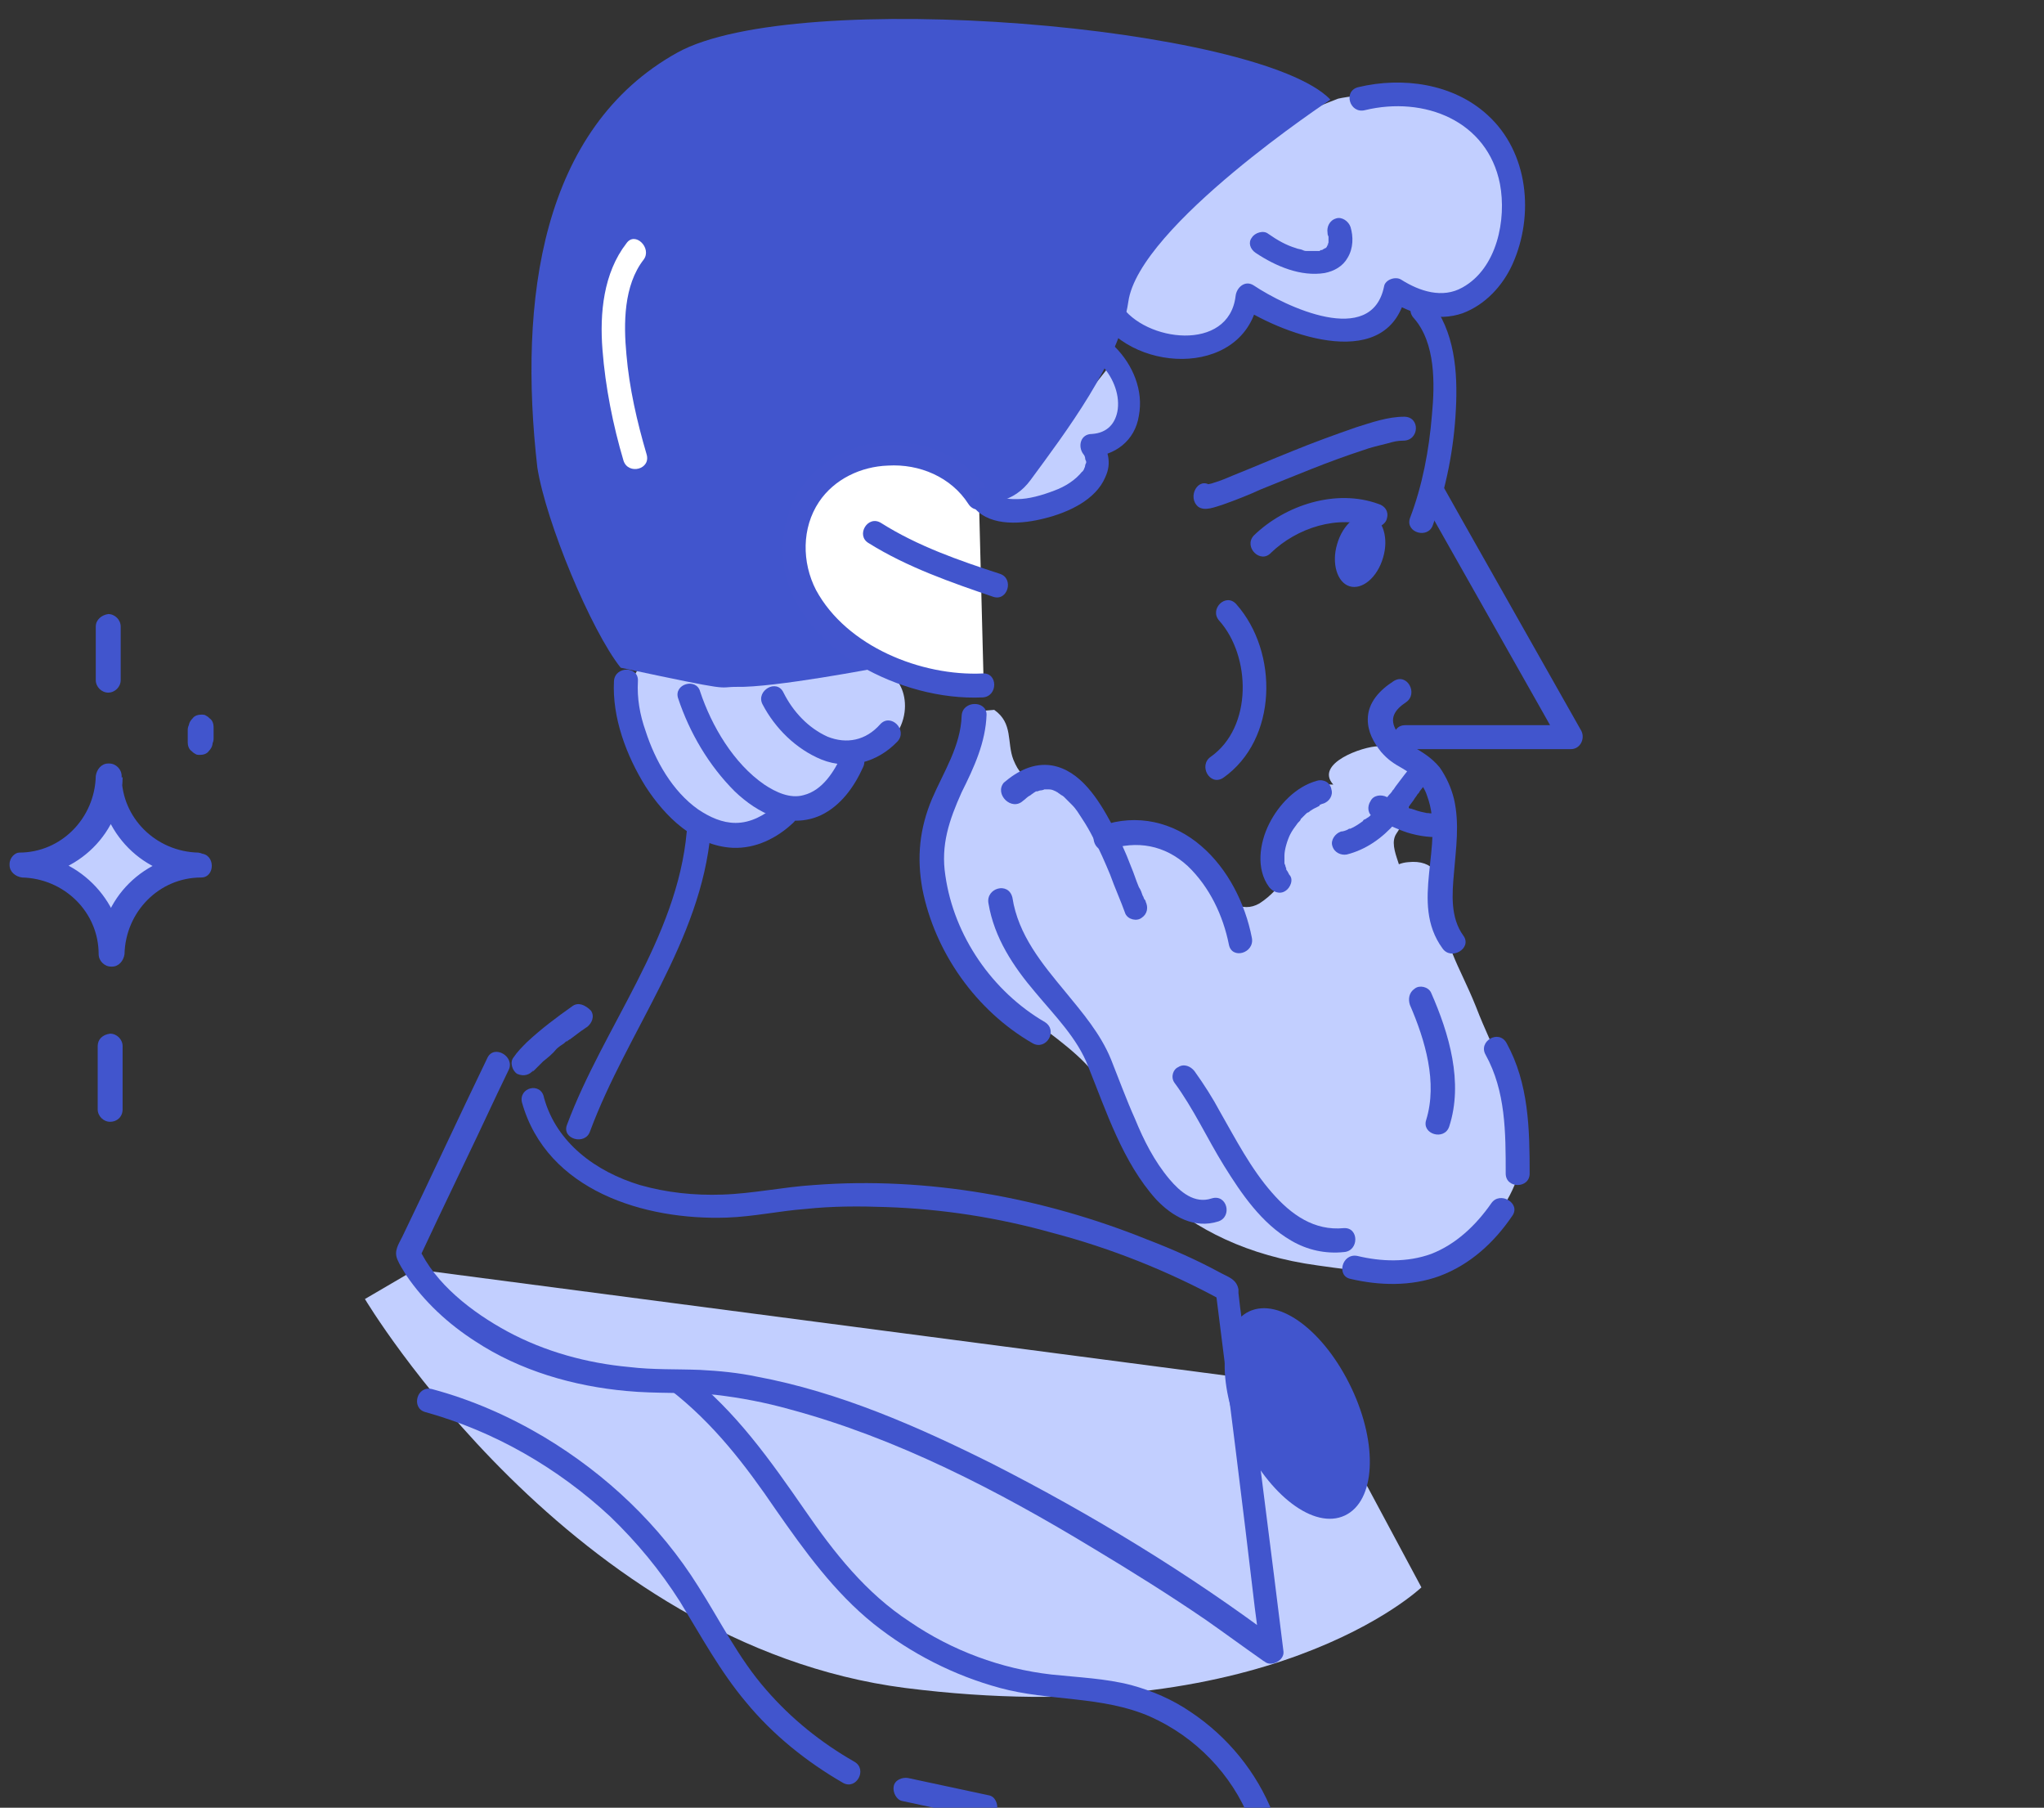 <?xml version="1.0" encoding="UTF-8"?> <!-- Generator: Adobe Illustrator 21.1.0, SVG Export Plug-In . SVG Version: 6.00 Build 0) --> <svg xmlns="http://www.w3.org/2000/svg" xmlns:xlink="http://www.w3.org/1999/xlink" id="Layer_1" x="0px" y="0px" viewBox="0 0 213.4 188.7" style="enable-background:new 0 0 213.4 188.7;" xml:space="preserve"><rect x="0" y="0" width="213.4" height="188.7" fill="#333333" stroke="none"/> <style type="text/css"> .st0{fill:#C2CFFF;} .st1{fill:#4155CD;} .st2{fill:#FFFFFF;} .st3{fill:#4255CD;} </style> <g> <path class="st0" d="M148,82.3c-1.1,1.6-1.1,3.1-2.2,4.7c-1.1,1.6,1.4,4.3,0.4,5.9c-2,3.2-12.6,2.3-13.1-2.7 c-0.4-3.1,2.5-8.6,6.1-8.3c-2-2.2,3.1-4,4.7-4C145.4,78,149.8,79.6,148,82.3"></path> <path class="st0" d="M116.4,37.5c2.2,2.5,2.1,8.7-2,9c2,2.8-7.4,9.6-10.3,6.5"></path> <path class="st0" d="M43.4,132.5l-5.3,3.1c0,0,21.5,36.1,56.4,40.6c37.9,4.8,53.9-10.5,53.9-10.5l-11.2-20.9L43.4,132.5z"></path> <path class="st0" d="M116.8,32.5c-0.4,6.3,13.7,5.2,14.4-1.6c4,2.7,14.1,6.7,15.5-0.7c12.1,8.1,18.8-16.8,3.4-20.2 c-2.4-0.5-8.2-0.2-10.4,0.3C139.6,10.4,117.7,17.8,116.8,32.5"></path> <path class="st0" d="M102.6,74.2c0,3.6-4,8.2-4.7,11.5c-1.3,5.4,0.9,10.1,3.4,14.8c1.1,2.7,3.1,3.3,5.2,5c2,1.6,5.8,4.1,7.6,6.4 c2.9,3.6,3.1,9.4,6.7,12.8c4,3.6,9.4,6.4,16.8,7.4c5,0.7,5.6,0.8,10.8,0.1c5.2-0.9,10.8-7.2,10.5-12.6c-0.2-5.2-3-9.8-4.8-14.5 c-1.8-4.5-3.6-6.6-3.4-11.1c0-2.5-1-4.3-3.7-4c-2.5,0.2-3.4,2.9-4.7,4.5c-0.7-2.2-2.7-3.4-4.7-3.6c-3.4-0.4-3.6,1.8-6.1,3.4 c-3.8,2.2-6.7-5.6-10.3-7.4c-2-0.9-4-0.2-5.8-1.1c-2.2-1.1-2.2-3.1-4.9-4c-2.5-0.7-3.6,0.2-4.7-2.5c-0.7-1.8,0-3.8-2-5.2"></path> <path class="st0" d="M66.2,70.4c2.2-0.2,4.3,0.4,6.5,0.7c2.9,0.2,5.8-0.4,8.7-0.9c4.5-0.4,9.1-1.8,12,0.6c1.6,1.4,2.4,6.8-4.8,9.3 c-1.3,0.4-8.5,7.8-13.5,6.5c-7-2-14.4-15.9-5.2-19.1c6.3-2,14.4,3.4,20.6,3.6"></path> <path class="st1" d="M147.6,33.2c2.3,2.6,2.2,6.9,1.9,10.1c-0.3,3.7-1,7.4-2.3,10.8c-0.5,1.5,1.9,2.2,2.4,0.7 c1.4-3.9,2.2-8,2.4-12.1c0.2-3.8-0.1-8.2-2.7-11.3C148.3,30.2,146.5,32,147.6,33.2"></path> <path class="st1" d="M148.6,52.3c4.2,7.4,8.3,14.7,12.5,22.1c0.6,1.1,1.2,2.1,1.8,3.2c0.4-0.6,0.7-1.3,1.1-1.9h-17.3 c-1.6,0-1.6,2.5,0,2.5H164c1,0,1.5-1.1,1.1-1.9c-4.2-7.4-8.3-14.7-12.5-22.1c-0.6-1.1-1.2-2.1-1.8-3.2 C150,49.7,147.9,50.9,148.6,52.3"></path> <path class="st1" d="M145.5,71.1c-1.4,0.9-2.7,2.2-2.7,4c0,1.3,0.6,2.4,1.4,3.4c0.7,0.8,1.3,1.2,2.2,1.7c1.2,0.7,2.2,1.6,2.6,2.9 c1.9,5.1-1.9,11.1,1.6,15.9c0.9,1.3,3.1,0,2.2-1.3c-1.4-1.9-1.2-4.4-1-6.6c0.2-2.5,0.6-5.1,0-7.7c-0.3-1.2-0.8-2.3-1.5-3.3 c-0.9-1.1-2-1.7-3.2-2.4c-0.5-0.3-1-0.9-1.3-1.4c-0.8-1.3-0.2-2.2,1-3C148.1,72.4,146.9,70.2,145.5,71.1"></path> <path class="st1" d="M106.8,83.6c0.3-0.2,0.4-0.4,0.8-0.6c0.1-0.1,0.3-0.2,0.4-0.3c0.1,0,0.1-0.1,0.2-0.1c0.3-0.2-0.2,0.1,0.1,0 c0.1,0,0.2-0.1,0.4-0.1c0.1,0,0.4-0.1,0.3-0.1c-0.2,0,0.2,0,0.3,0c0.1,0,0.5,0,0.2,0c0.3,0,0.5,0.1,0.7,0.2s0,0,0,0 c0.1,0,0.1,0.1,0.2,0.1c0.1,0.1,0.3,0.2,0.4,0.3c0.1,0,0.4,0.3,0.2,0.1c0.1,0.1,0.2,0.2,0.3,0.3c0.2,0.2,0.4,0.4,0.6,0.6 c0.5,0.5,0.7,0.9,1.1,1.5s0.8,1.3,1.1,1.9c0.7,1.3,1.3,2.7,1.8,3.9c0.5,1.4,1.1,2.7,1.6,4.1c0.3,0.6,1.2,0.8,1.7,0.4 c0.6-0.4,0.7-1.1,0.4-1.7c-0.1-0.3,0.1,0.2,0,0c0-0.1,0-0.1-0.1-0.2s-0.1-0.3-0.2-0.4c-0.1-0.3-0.2-0.6-0.4-0.9 c-0.3-0.7-0.5-1.4-0.8-2.1c-0.6-1.6-1.3-3.1-2.1-4.6c-1.3-2.4-3.2-5.5-6.2-6c-1.9-0.3-3.6,0.6-5,1.8 C103.8,82.9,105.6,84.7,106.8,83.6"></path> <path class="st1" d="M115.7,88.7c3-1,5.9-0.5,8.3,1.7c2.3,2.2,3.7,5.2,4.3,8.2c0.3,1.6,2.7,0.9,2.4-0.7c-0.7-3.6-2.5-7.2-5.3-9.6 c-2.9-2.5-6.7-3.4-10.4-2.1C113.5,86.8,114.2,89.2,115.7,88.7"></path> <path class="st1" d="M141,133.5c3,0.7,6.3,0.8,9.3-0.3c3.2-1.2,5.7-3.5,7.6-6.3c0.9-1.3-1.3-2.6-2.2-1.3c-1.6,2.3-3.7,4.3-6.3,5.3 c-2.5,0.9-5.2,0.8-7.7,0.2C140.1,130.8,139.5,133.2,141,133.5"></path> <path class="st1" d="M114.7,33.1c3.9,6.1,15.7,6.2,16.7-2.2c-0.6,0.4-1.3,0.7-1.9,1.1c4.8,3.1,15.6,7,17.3-1.4 c-0.6,0.2-1.2,0.5-1.8,0.7c2.3,1.5,5.1,2.3,7.7,1.4c2.4-0.9,4.2-2.9,5.2-5.1c2.3-5.1,1.7-11.7-2.6-15.6c-3.6-3.3-8.9-4-13.5-2.9 c-1.6,0.4-0.9,2.8,0.7,2.4c6.2-1.5,12.8,1.1,14.1,7.7c0.7,3.7-0.3,8.8-3.9,10.8c-2.1,1.2-4.5,0.4-6.4-0.8c-0.6-0.4-1.7,0-1.8,0.7 c-1.3,6.4-10.3,2.1-13.6-0.1c-0.9-0.6-1.8,0.2-1.9,1.1c-0.7,5.9-9.5,4.8-12,0.9C116,30.5,113.8,31.8,114.7,33.1"></path> <path class="st1" d="M94.7,68.5c0,0-8-3.9-4.9-12c3-8.1,7.6-5.5,7.6-5.5s6.7,3.9,10.2-0.9c3.6-4.9,9.3-12.4,10.2-18.6 c1.1-7.9,21.1-21.1,21.1-21.1c-7.4-7.7-55.8-11.8-68.2-4.9c-14.2,7.9-16.6,25.8-14.6,43.3c0.9,5.7,5.6,17,8.7,20.9 c12.2,2.6,9.9,2,12.1,2c3.9,0.1,14.8-2,14.8-2"></path> <path class="st1" d="M132.7,57.7c2.7-2.6,7-4,10.6-2.7c0.6,0.2,1.4-0.3,1.5-0.9c0.2-0.7-0.2-1.3-0.9-1.5c-4.4-1.6-9.7,0.1-13,3.3 C129.8,57.1,131.6,58.9,132.7,57.7"></path> <path class="st1" d="M144.4,58.2c-0.6,2.1-2.2,3.4-3.5,3s-1.9-2.4-1.3-4.4c0.6-2.1,2.2-3.4,3.5-3S145,56.2,144.4,58.2"></path> <path class="st2" d="M102.2,52c-4.5-7.3-17.3-5.9-19.1,3.2C81.3,65.6,94,72,102.7,71.5"></path> <path class="st3" d="M103.3,51.4c-4-6.2-13.6-7.1-18.7-1.7c-2.7,2.9-3.5,7.2-2.4,11c1.2,3.8,4.2,6.8,7.6,8.8 c3.8,2.2,8.4,3.5,12.8,3.3c1.6-0.1,1.6-2.6,0-2.5c-6.4,0.3-14.2-2.8-17.4-8.7c-1.5-2.9-1.5-6.5,0.3-9.2c1.6-2.4,4.4-3.7,7.2-3.8 c3.3-0.2,6.6,1.2,8.4,4C102,54,104.2,52.7,103.3,51.4"></path> <path class="st1" d="M90.7,56.7c4,2.5,8.6,4.1,13,5.6c1.5,0.5,2.2-1.9,0.7-2.4c-4.3-1.4-8.6-2.9-12.4-5.3 C90.6,53.7,89.3,55.9,90.7,56.7"></path> <path class="st1" d="M100.4,74.7c-0.1,3.2-1.9,5.9-3.1,8.7c-1.3,3.1-1.6,6.1-1,9.4c1.3,6.6,5.6,12.7,11.5,16.1 c1.4,0.8,2.7-1.3,1.3-2.2c-5.5-3.2-9.5-9-10.4-15.3c-0.5-3.2,0.4-5.8,1.7-8.7c1.3-2.6,2.5-5.2,2.6-8.1 C103,73.1,100.5,73.1,100.4,74.7"></path> <path class="st1" d="M103.2,94.3c0.6,3.6,2.6,6.6,4.9,9.3c2,2.4,4.4,4.8,5.5,7.7c1.9,4.7,3.6,10,7.1,13.9c1.7,1.8,4,3.1,6.5,2.3 c1.5-0.5,0.9-2.9-0.7-2.4c-1.8,0.6-3.3-0.7-4.4-2c-1.6-1.9-2.7-4.1-3.6-6.3c-0.9-2-1.7-4.2-2.5-6.2c-1.1-2.7-3-4.9-4.8-7.1 c-2.4-2.9-4.9-5.9-5.5-9.8C105.3,92,102.9,92.7,103.2,94.3"></path> <path class="st1" d="M122.6,113c2,2.7,3.4,5.8,5.2,8.7c1.8,2.9,3.9,6,7,7.8c1.7,1,3.6,1.4,5.5,1.2c1.6-0.1,1.6-2.6,0-2.5 c-3.1,0.3-5.5-1.4-7.5-3.7c-2.2-2.5-3.8-5.6-5.4-8.4c-0.8-1.5-1.7-2.9-2.7-4.3c-0.4-0.5-1.1-0.8-1.7-0.4 C122.5,111.6,122.2,112.4,122.6,113"></path> <path class="st1" d="M147.2,104.9c1.6,3.7,2.9,8.1,1.7,12c-0.5,1.5,1.9,2.2,2.4,0.7c1.5-4.6,0-9.7-1.9-14c-0.3-0.6-1.2-0.8-1.7-0.4 C147.1,103.6,147,104.3,147.2,104.9"></path> <path class="st1" d="M155.1,110.1c2.1,3.8,2.1,8.1,2.1,12.4c0,1.6,2.5,1.6,2.5,0c0-4.7-0.1-9.4-2.4-13.6 C156.5,107.4,154.3,108.7,155.1,110.1"></path> <path class="st1" d="M131.1,26.4c2.1,1.4,4.7,2.5,7.2,2.1c1-0.2,1.9-0.7,2.4-1.6c0.6-1,0.6-2.2,0.3-3.2c-0.2-0.6-0.9-1.1-1.5-0.9 c-0.7,0.2-1,0.9-0.9,1.5c0,0.1,0,0.2,0.1,0.4c0,0.1,0,0.1,0-0.1c0,0.1,0,0.1,0,0.2s0,0.5,0,0.5c0-0.2,0-0.2,0-0.1v0.1 c0,0.1-0.1,0.2-0.1,0.3c0,0.1,0,0,0.1-0.1c0,0,0,0.1-0.1,0.1l-0.1,0.2c0,0,0.2-0.2,0,0l-0.1,0.1c-0.1,0.2,0.2-0.1,0,0 c-0.1,0-0.2,0.1-0.2,0.1c-0.2,0.1,0.3-0.1,0,0c-0.1,0-0.1,0.1-0.2,0.1c-0.1,0-0.2,0-0.2,0.1c-0.1,0-0.1,0-0.2,0c0.2,0,0.2,0,0.1,0 c-0.4,0-0.8,0-1.2,0c0.3,0,0,0-0.1,0s-0.2,0-0.4-0.1s-0.5-0.1-0.7-0.2c-1-0.3-1.9-0.8-2.9-1.5c-0.5-0.4-1.4-0.1-1.7,0.4 C130.3,25.3,130.5,26,131.1,26.4"></path> <path class="st1" d="M64.1,71.1c-0.2,3.8,1.3,7.8,3.3,11c2,3.1,5.1,6.2,9.1,6.4c2.4,0.1,4.6-1,6.3-2.6c1.2-1.1-0.6-2.8-1.8-1.8 c-1.2,1-2.6,1.8-4.2,1.8c-1.4,0-2.7-0.6-3.9-1.4c-2.7-1.9-4.5-5.1-5.5-8.2c-0.6-1.7-0.9-3.4-0.8-5.2C66.7,69.5,64.2,69.5,64.1,71.1 "></path> <path class="st1" d="M70.8,72.9c1.2,3.6,3.2,7,5.9,9.7c2.4,2.3,5.7,4,9,2.5c2.1-1,3.5-3,4.4-5c0.7-1.4-1.4-2.7-2.2-1.3 c-0.8,1.7-2,3.7-4,4.2c-1.4,0.4-2.9-0.3-4.1-1.1c-3.2-2.2-5.5-6.1-6.7-9.7C72.7,70.7,70.3,71.4,70.8,72.9"></path> <path class="st1" d="M79.6,73.5c1.3,2.5,3.5,4.7,6.2,5.8c2.8,1.1,5.8,0.3,7.9-1.9c1.1-1.2-0.7-3-1.8-1.8c-1.5,1.7-3.5,2.1-5.5,1.3 c-2-0.9-3.6-2.6-4.6-4.6C81.1,70.8,78.9,72.1,79.6,73.5"></path> <path class="st1" d="M71.7,86.8c-1,11.2-8.7,20.4-12.5,30.6c-0.6,1.5,1.9,2.2,2.4,0.7c3.9-10.5,11.6-19.8,12.6-31.3 C74.4,85.2,71.9,85.2,71.7,86.8"></path> <path class="st1" d="M54.5,115.1c2.6,9.2,12.8,12.3,21.4,12c2.8-0.1,5.5-0.7,8.2-0.9c2.8-0.3,5.6-0.3,8.4-0.2 c5.9,0.2,11.7,1.1,17.4,2.7c6.1,1.6,12.1,4,17.6,7c-0.2-0.4-0.4-0.7-0.6-1.1c1.4,11.1,2.8,22.1,4.1,33.2c0.2,1.5,0.4,3.1,0.6,4.6 c0.6-0.4,1.3-0.7,1.9-1.1c-9.3-7-19.5-13.2-29.9-18.5c-7.8-3.9-16-7.5-24.6-9.1c-1.9-0.4-3.9-0.6-5.9-0.7c-2.5-0.1-4.9,0-7.4-0.3 c-4.4-0.4-8.8-1.6-12.7-3.7c-3.7-2-7.6-5-9.3-8.8v1.3c2.7-5.8,5.5-11.5,8.2-17.3c0.4-0.8,0.8-1.7,1.2-2.5c0.7-1.4-1.5-2.7-2.2-1.3 c-3,6.2-5.9,12.5-8.9,18.7c-0.4,0.8-0.9,1.5-0.5,2.4c0.2,0.5,0.6,1.1,0.9,1.6c1.9,2.8,4.4,5.1,7.2,6.9c4.7,3.1,10.3,4.7,15.8,5.2 c3.1,0.3,6.2,0.1,9.3,0.4c2.6,0.3,5.2,0.8,7.7,1.5c11.2,3,21.8,8.5,31.7,14.5c4,2.4,8,4.9,11.8,7.5c2,1.4,3.9,2.8,5.9,4.2 c0.1,0.1,0.2,0.1,0.3,0.2c0.7,0.5,2-0.2,1.9-1.1c-1.3-10.6-2.7-21.3-4-31.9c-0.2-1.8-0.5-3.6-0.7-5.5c0-0.1,0-0.3,0-0.4 c-0.2-1.1-1.1-1.3-2-1.8c-2.4-1.3-4.9-2.4-7.5-3.4c-10.9-4.4-23-6.6-34.8-5.7c-3.2,0.2-6.4,0.9-9.6,1c-2.9,0.1-5.8-0.2-8.6-1 c-4.6-1.4-8.7-4.4-10-9.1C56.5,112.9,54.1,113.5,54.5,115.1"></path> <path class="st1" d="M127.3,64.8c3.3,3.7,3.5,11.1-0.9,14.2c-1.3,0.9-0.1,3.1,1.3,2.2c5.7-4,5.8-13.1,1.4-18.1 C128,61.8,126.2,63.6,127.3,64.8"></path> <path class="st1" d="M59.8,105c-1.7,1.2-3.3,2.4-4.8,3.8c-0.5,0.5-1,1-1.4,1.6c-0.4,0.5-0.1,1.4,0.4,1.7c0.7,0.3,1.3,0.1,1.7-0.4 c0,0-0.2,0.3-0.1,0.2c0,0,0-0.1,0.1-0.1l0.1-0.1c0.1-0.1,0.2-0.2,0.3-0.3c0.2-0.2,0.4-0.4,0.6-0.6c0.5-0.4,1-0.8,1.4-1.3 c0.2-0.2,0.5-0.4,0.8-0.6c0.1-0.1,0.2-0.2,0.4-0.3c0,0-0.3,0.2-0.1,0.1c0,0,0.1,0,0.1-0.1c0.1,0,0.1-0.1,0.2-0.1 c0.4-0.3,0.8-0.6,1.2-0.9c0.2-0.1,0.4-0.3,0.6-0.4c0.5-0.4,0.8-1.1,0.4-1.7C61.1,104.9,60.4,104.6,59.8,105"></path> <path class="st1" d="M143.4,85.3c1.1,0.6,2.3,1.2,3.5,1.6c1.3,0.4,2.7,0.6,4,0.4c0.7-0.1,1.1-1,0.9-1.5c-0.2-0.7-0.8-1-1.5-0.9 c0.3,0-0.2,0-0.2,0c-0.2,0-0.3,0-0.5,0c-0.1,0-0.2,0-0.3,0s-0.5-0.1-0.2,0c-0.5-0.1-1-0.2-1.5-0.4c-0.1,0-0.2-0.1-0.4-0.1 c-0.1,0-0.1-0.1-0.2-0.1c0.1,0.1,0.1,0.1,0,0c-0.2-0.1-0.5-0.2-0.7-0.3c-0.5-0.2-1-0.5-1.5-0.8c-0.6-0.3-1.4-0.2-1.7,0.4 C142.7,84.2,142.8,85,143.4,85.3"></path> <path class="st2" d="M65.4,25.4c-2.4,3.1-2.8,7.3-2.5,11.1c0.3,3.9,1.1,7.9,2.2,11.6c0.5,1.5,2.9,0.9,2.4-0.7 c-1-3.4-1.8-6.9-2.1-10.4c-0.3-3.2-0.3-7.2,1.8-9.9C68.1,25.9,66.3,24.1,65.4,25.4"></path> <path class="st1" d="M140.4,158.2c-3.2,1.5-7.9-2.1-10.7-8c-2.7-5.9-2.4-11.8,0.7-13.3c3.2-1.5,7.9,2.1,10.7,8 C143.9,150.8,143.6,156.7,140.4,158.2"></path> <path class="st1" d="M146.6,43.5c-1.7,0-3.4,0.6-5,1.1c-2.3,0.8-4.5,1.6-6.7,2.5c-2,0.8-4.1,1.7-6.1,2.5c-0.7,0.3-1.4,0.6-2.1,0.8 c-0.2,0.1-0.5,0.1-0.7,0.2c-0.3,0.1,0.1,0,0,0c-0.2-0.1,0.5,0.2,0.4,0.1c-1.3-1-2.5,1.2-1.3,2.2c0.7,0.5,1.8,0,2.5-0.2 c1.4-0.5,2.7-1,4-1.6c3.5-1.4,7-2.9,10.7-4.1c0.8-0.3,1.7-0.5,2.5-0.7c0.7-0.2,1.1-0.3,1.7-0.3C148.2,46,148.3,43.5,146.6,43.5"></path> <path class="st1" d="M114.9,38c1.2,1.2,2,3,1.8,4.7c-0.2,1.5-1.1,2.5-2.7,2.6c-1.2,0-1.5,1.3-0.9,2.1c0.1,0.1,0.2,0.3,0.2,0.5 c0,0.1,0.1,0.2,0.1,0.3c0-0.3,0,0.1,0,0.2c0-0.3-0.2,0.5-0.1,0.3c-0.1,0.1-0.1,0.3-0.2,0.4c0,0-0.2,0.3-0.1,0.1 c-0.7,0.9-1.8,1.6-2.9,2c-1.3,0.5-2.7,0.9-3.9,0.9c-0.7,0-1,0-1.6-0.2c-0.5-0.1-0.6-0.2-1-0.6c-1.1-1.2-2.8,0.6-1.8,1.8 c1.7,1.9,5,1.6,7.3,1c2.4-0.6,5.3-1.9,6.3-4.3c0.7-1.5,0.3-2.9-0.7-4.2c-0.3,0.7-0.6,1.4-0.9,2.1c2.6-0.1,4.7-1.7,5.1-4.3 c0.5-2.6-0.6-5.3-2.5-7.2C115.5,35.1,113.8,36.9,114.9,38"></path> <path class="st1" d="M137.5,81.5c-2.2,0.6-4,2.5-5,4.5s-1.4,4.7,0,6.6c0.4,0.5,1.1,0.8,1.7,0.4c0.5-0.3,0.9-1.2,0.4-1.7 c-0.1-0.2-0.2-0.4-0.3-0.5c0-0.1-0.1-0.3,0-0.1c0-0.1-0.1-0.2-0.1-0.3c0-0.1-0.1-0.2-0.1-0.3c0,0,0-0.4,0-0.1c0-0.2,0-0.4,0-0.7 c0-0.6,0.3-1.6,0.6-2.2c0.2-0.4,0.5-0.8,0.8-1.2c0.2-0.2-0.1,0.1,0.1-0.1c0.1-0.1,0.2-0.2,0.2-0.3c0.2-0.2,0.3-0.3,0.5-0.5 c0.1-0.1,0.2-0.2,0.3-0.2c0,0,0.3-0.2,0.1-0.1c0.2-0.1,0.3-0.2,0.5-0.3c0.2-0.1,0.4-0.2,0.6-0.3c0.1,0,0.1,0-0.1,0 c0,0,0.1,0,0.1-0.1c0.1,0,0.2-0.1,0.3-0.1c0.7-0.2,1.1-0.9,0.9-1.5C138.9,81.7,138.2,81.3,137.5,81.5"></path> <path class="st1" d="M147.5,79.8c-0.6,0.7-1.2,1.5-1.8,2.3l-0.2,0.3l-0.1,0.1c0.1-0.1,0.1-0.1,0,0c-0.1,0.2-0.3,0.4-0.4,0.5 c-0.3,0.4-0.6,0.7-0.9,1c-0.3,0.3-0.6,0.7-0.9,1c-0.2,0.2-0.3,0.3-0.5,0.4c-0.1,0.1-0.2,0.1-0.3,0.2c0.2-0.2-0.1,0-0.1,0.1 c-0.4,0.3-0.7,0.5-1.1,0.7c0,0-0.4,0.2-0.3,0.1c0.1-0.1-0.2,0.1-0.2,0.1c-0.2,0.1-0.5,0.2-0.7,0.2c-0.6,0.2-1.1,0.9-0.9,1.5 c0.2,0.7,0.9,1,1.5,0.9c2-0.5,3.7-1.7,5.1-3.3c0.7-0.7,1.3-1.6,1.9-2.4c0.1-0.2,0.3-0.4,0.4-0.6c0,0,0.3-0.3,0.1-0.1 c0.1-0.1,0.1-0.2,0.2-0.3c0.3-0.4,0.6-0.7,0.9-1.1c0.4-0.5,0.5-1.3,0-1.8C148.8,79.3,147.9,79.3,147.5,79.8"></path> <path class="st1" d="M89.2,183.9c-3.5-2-6.6-4.5-9.2-7.5c-2.9-3.3-4.8-7.2-7.1-10.8c-4-6.4-9.6-11.7-16.1-15.6 c-3.7-2.2-7.6-3.9-11.7-5c-1.6-0.4-2.2,2-0.7,2.4c7.2,2,13.8,5.8,19.3,10.9c2.8,2.7,5.2,5.6,7.3,8.9c2.2,3.6,4.2,7.3,6.9,10.5 c2.8,3.4,6.3,6.2,10.1,8.4C89.4,186.9,90.6,184.7,89.2,183.9"></path> <path class="st1" d="M94.2,188c2.8,0.6,5.6,1.2,8.4,1.8c0.6,0.1,1.4-0.2,1.5-0.9c0.1-0.6-0.2-1.4-0.9-1.5c-2.8-0.6-5.6-1.2-8.4-1.8 c-0.6-0.1-1.4,0.2-1.5,0.9C93.2,187.1,93.6,187.9,94.2,188"></path> <path class="st1" d="M70,145.1c4.5,3.5,7.8,7.8,11,12.5c3,4.3,6.1,8.6,10.2,11.9c3.9,3.1,8.4,5.4,13.2,6.7c5.1,1.4,10.7,0.8,15.7,3 c4.7,2.1,8.5,6,10.4,10.8c0.6,1.5,3,0.8,2.4-0.7c-1.7-4.3-4.7-8-8.6-10.6c-1.9-1.3-4-2.2-6.2-2.8c-2.7-0.7-5.5-0.8-8.3-1.1 c-5.3-0.6-10.4-2.5-14.8-5.5c-4.6-3-7.9-7.2-11-11.7c-3.6-5.2-7.2-10.3-12.2-14.2C70.5,142.3,68.7,144.1,70,145.1"></path> <path class="st0" d="M20.9,90.3c-5.1,0-9.3,4.2-9.3,9.3h-0.1c0-5.1-4.2-9.3-9.3-9.3v-0.1c5.1,0,9.3-4.2,9.3-9.3h0.1 C11.6,86,15.8,90.2,20.9,90.3L20.9,90.3z"></path> <path class="st1" d="M20.9,89.1c-5.8,0.1-10.5,4.7-10.5,10.5l1.3-1.3h-0.1c0.4,0.4,0.8,0.8,1.3,1.3C12.7,93.8,8,89.2,2.3,89.1 c0.4,0.4,0.8,0.8,1.3,1.3v-0.1c-0.4,0.4-0.8,0.8-1.3,1.3c5.8-0.1,10.5-4.7,10.5-10.5l-1.3,1.3h0.1c-0.4-0.4-0.8-0.8-1.3-1.3 c0.1,5.8,4.7,10.5,10.5,10.5c-0.4-0.4-0.8-0.8-1.3-1.3v0.1c0,1.6,2.5,1.6,2.5,0v-0.1c0-0.7-0.6-1.2-1.3-1.3c-4.4-0.1-8-3.6-8-8 c0-0.7-0.6-1.3-1.3-1.3h-0.1c-0.7,0-1.2,0.6-1.3,1.3c-0.1,4.4-3.6,8-8,8c-0.4,0-1,0.5-1,1.2v0.1c0,0.7,0.6,1.2,1.3,1.3 c4.4,0.1,8,3.6,8,8c0,0.7,0.6,1.3,1.3,1.3h0.1c0.7,0,1.2-0.6,1.3-1.3c0.1-4.4,3.6-8,8-8C22.5,91.6,22.5,89.1,20.9,89.1"></path> <path class="st1" d="M10,65.4v4.9V71c0,0.7,0.6,1.3,1.3,1.3s1.3-0.6,1.3-1.3v-4.9v-0.7c0-0.7-0.6-1.3-1.3-1.3 C10.6,64.2,10,64.7,10,65.4"></path> <path class="st1" d="M19.7,75.9v1.2l0,0h2.5v-0.8v-0.1c0-0.3-0.1-0.7-0.4-0.9c-0.1-0.1-0.2-0.2-0.4-0.3c-0.1-0.1-0.3-0.1-0.5-0.1 c-0.3,0-0.7,0.1-0.9,0.4c-0.2,0.2-0.4,0.5-0.4,0.9V77v0.5c0,0.3,0.1,0.7,0.4,0.9c0.1,0.1,0.2,0.2,0.4,0.3c0.1,0.1,0.3,0.1,0.5,0.1 c0.3,0,0.7-0.1,0.9-0.4c0.2-0.2,0.4-0.5,0.4-0.9v-1.2l0,0h-2.5V77v0.1c0,0.3,0.1,0.7,0.4,0.9c0.1,0.1,0.2,0.2,0.4,0.3 c0.1,0.1,0.3,0.1,0.5,0.1c0.3,0,0.7-0.1,0.9-0.4c0.2-0.2,0.4-0.5,0.4-0.9v-0.7v-0.5c0-0.3-0.1-0.7-0.4-0.9 c-0.1-0.1-0.2-0.2-0.4-0.3c-0.1-0.1-0.3-0.1-0.5-0.1c-0.3,0-0.7,0.1-0.9,0.4C19.8,75.3,19.7,75.6,19.7,75.9"></path> <path class="st1" d="M10.2,109.2v6.6c0,0.7,0.6,1.3,1.3,1.3s1.3-0.5,1.3-1.3v-6.6c0-0.7-0.6-1.3-1.3-1.3 C10.7,108,10.2,108.5,10.2,109.2"></path> </g> </svg> 